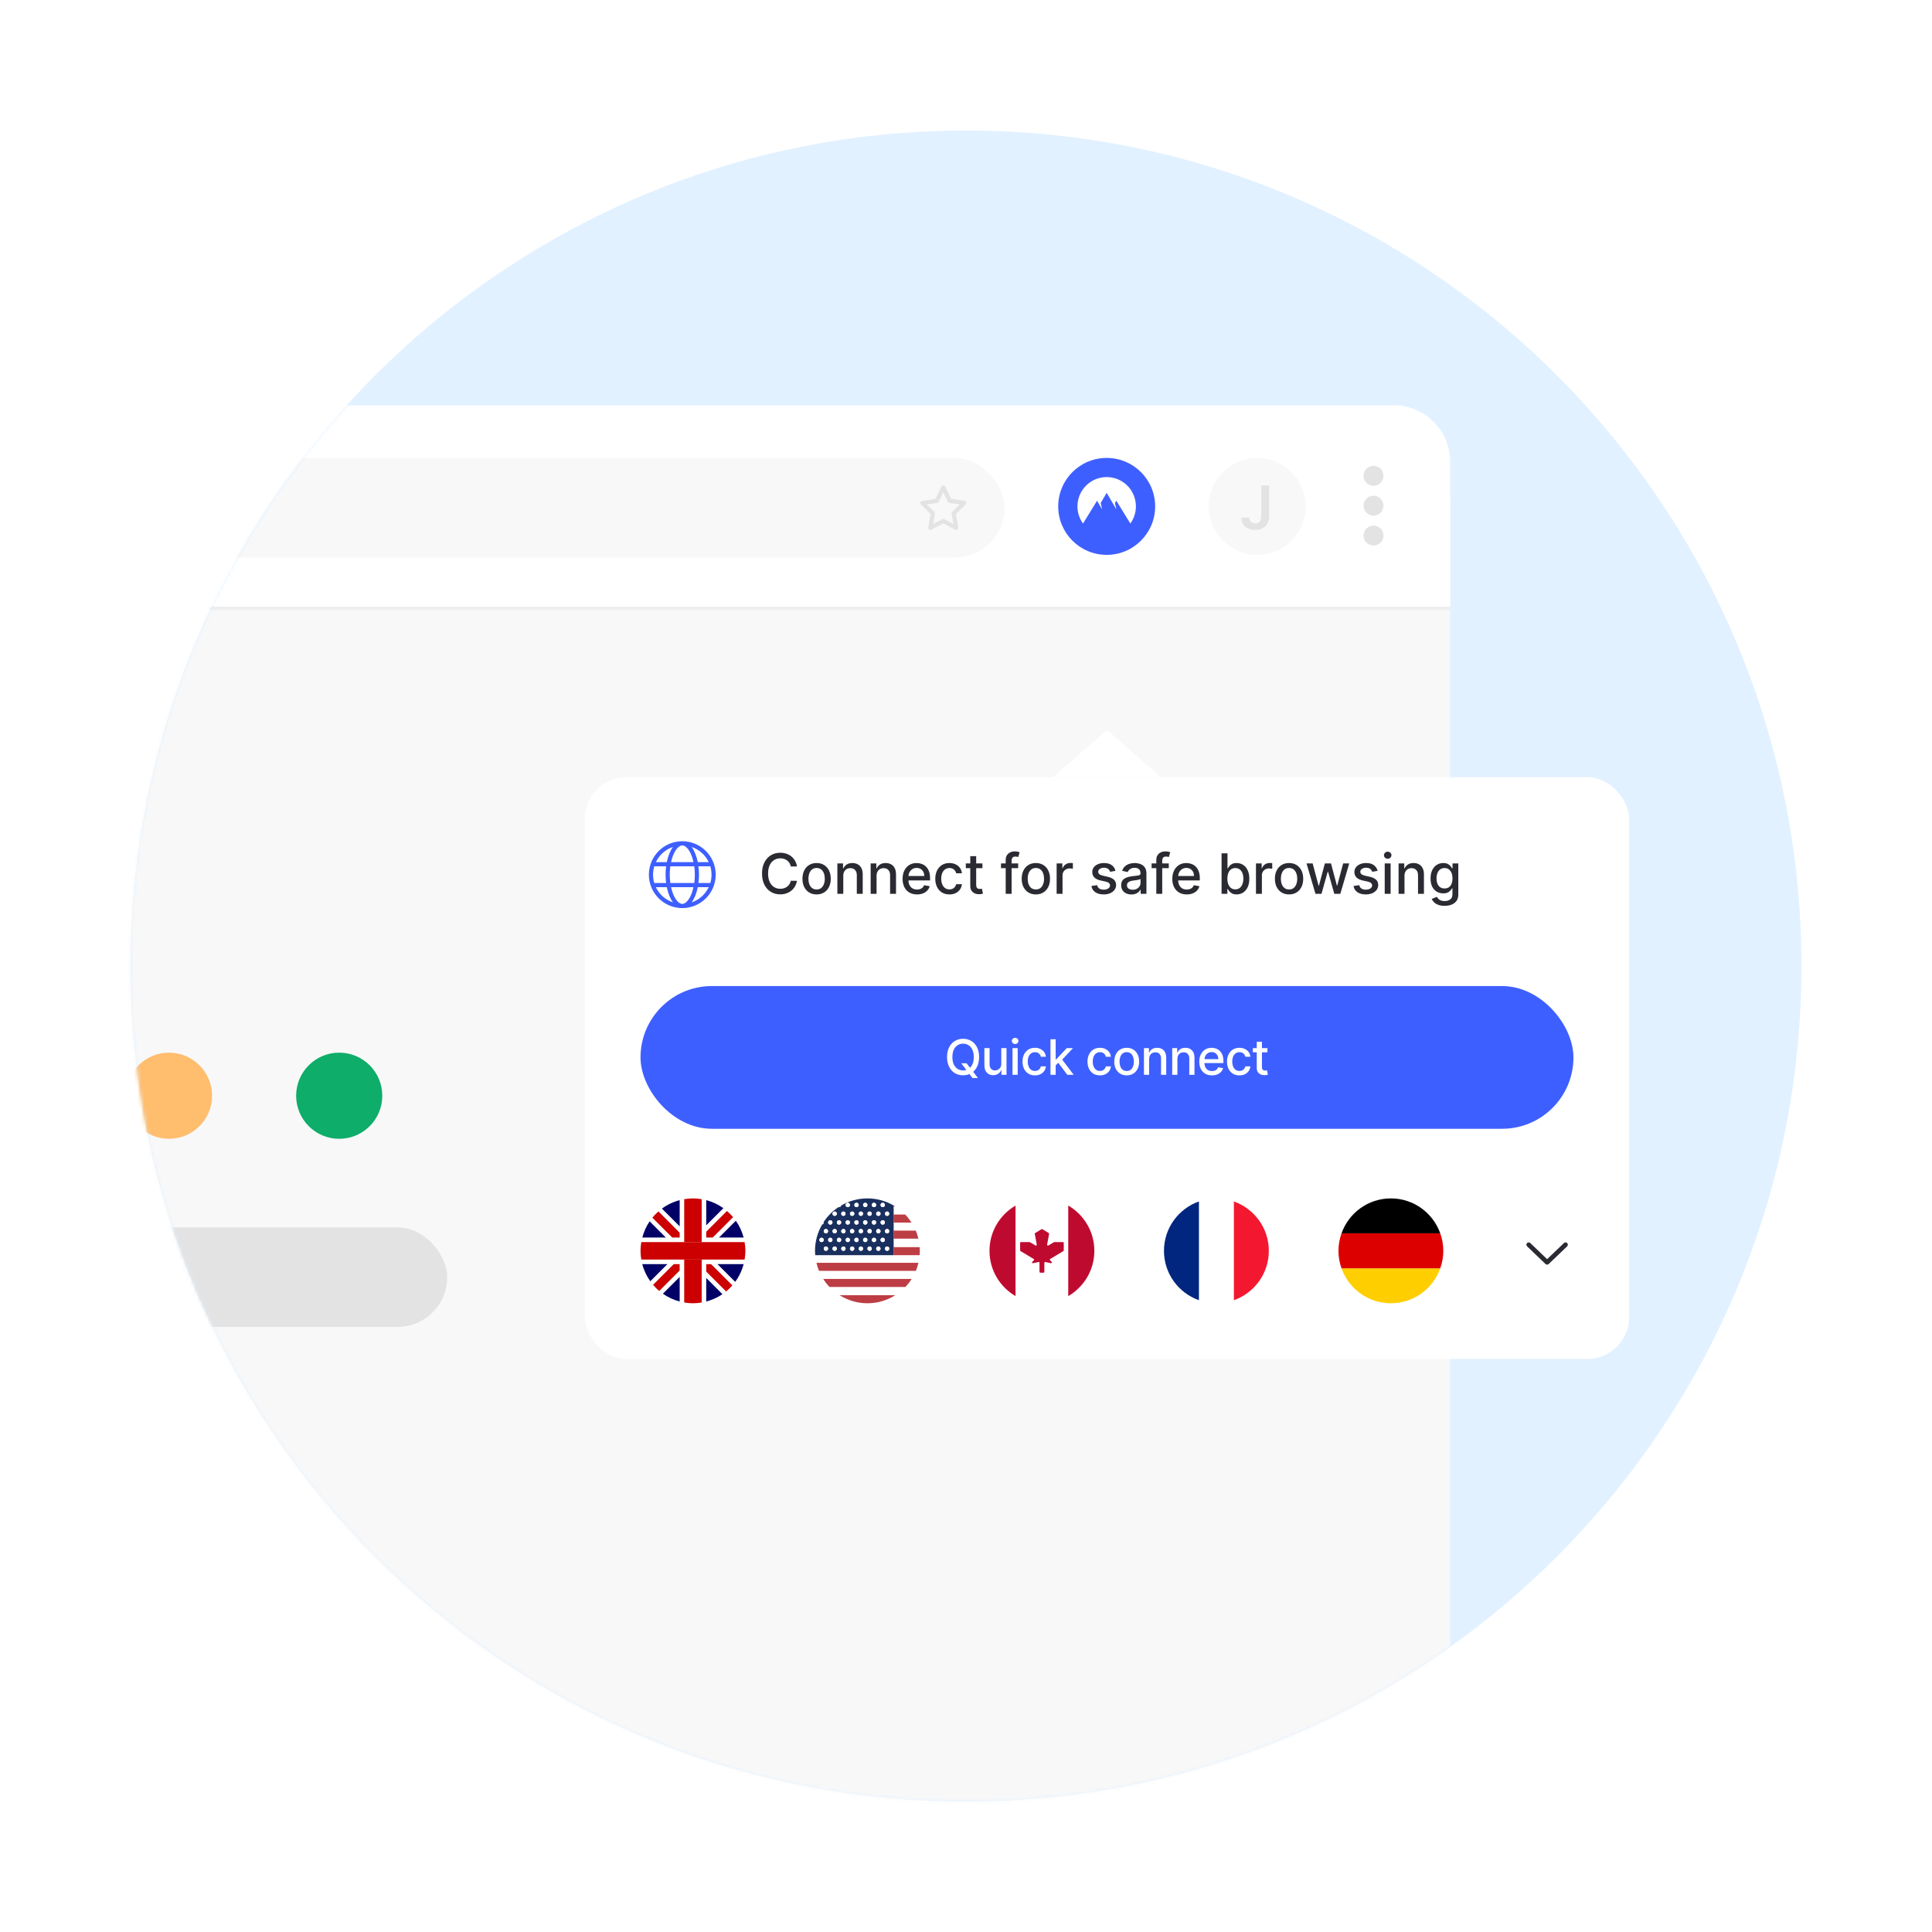 <svg width="555" height="555" viewBox="0 0 555 555" fill="none" xmlns="http://www.w3.org/2000/svg">
<path d="M517.5 277.5C517.5 410.048 410.048 517.5 277.5 517.5C144.952 517.5 37.5 410.048 37.5 277.5C37.5 144.952 144.952 37.5 277.5 37.5C410.048 37.5 517.5 144.952 517.5 277.5Z" fill="#E2F1FF"/>
<mask id="mask0_2088_32333" style="mask-type:alpha" maskUnits="userSpaceOnUse" x="37" y="37" width="481" height="481">
<path d="M517.5 277.5C517.5 410.048 410.048 517.5 277.5 517.5C144.952 517.5 37.5 410.048 37.5 277.5C37.5 144.952 144.952 37.5 277.5 37.5C410.048 37.5 517.5 144.952 517.5 277.5Z" fill="#E2F1FF"/>
</mask>
<g mask="url(#mask0_2088_32333)">
<g filter="url(#filter0_d_2088_32333)">
<path d="M416.574 132.633C416.574 123.683 409.319 116.428 400.369 116.428H-355.849C-364.798 116.428 -372.054 123.683 -372.054 132.633V578.261C-372.054 587.211 -364.798 594.466 -355.849 594.466H400.369C409.319 594.466 416.574 587.211 416.574 578.261V132.633Z" fill="#F8F8F8"/>
</g>
<path opacity="0.43" d="M32.27 174.25H416.574V175.25H32.27V174.25Z" fill="#E3E3E3"/>
<path d="M-355.849 116.428H400.369C409.319 116.428 416.574 123.683 416.574 132.633L416.574 174.25H-372.054L-372.053 132.633C-372.053 123.683 -364.798 116.428 -355.849 116.428Z" fill="white"/>
<rect x="35.102" y="131.546" width="253.499" height="28.602" rx="14.301" fill="#F8F8F8"/>
<path d="M48.545 327.141C55.379 327.141 60.919 321.601 60.919 314.767C60.919 307.933 55.379 302.393 48.545 302.393C41.711 302.393 36.171 307.933 36.171 314.767C36.171 321.601 41.711 327.141 48.545 327.141Z" fill="#FFBD6E"/>
<path d="M97.445 327.141C104.279 327.141 109.819 321.601 109.819 314.767C109.819 307.933 104.279 302.393 97.445 302.393C90.612 302.393 85.072 307.933 85.072 314.767C85.072 321.601 90.612 327.141 97.445 327.141Z" fill="#0EAD69"/>
<rect x="-125.026" y="352.585" width="253.499" height="28.602" rx="14.301" fill="#E3E3E3"/>
<circle cx="13.924" cy="13.924" r="13.924" transform="matrix(-1 0 0 1 331.837 131.546)" fill="#3E5FFF"/>
<path d="M311.117 150.394C310.075 148.959 309.516 147.231 309.519 145.457C309.519 140.813 313.277 137.048 317.914 137.048C322.551 137.048 326.309 140.813 326.309 145.457C326.312 147.231 325.753 148.959 324.711 150.394L320.679 143.835L320.29 144.494L320.685 146.325L317.914 141.576L316.2 144.475L316.599 146.325L315.147 143.839L311.117 150.394Z" fill="white"/>
<path d="M270.972 139.448C271.202 139.448 271.412 139.579 271.512 139.786L273.227 143.318L277.059 143.885C277.284 143.918 277.469 144.075 277.542 144.29C277.612 144.508 277.554 144.745 277.394 144.903L274.614 147.658L275.272 151.545C275.309 151.77 275.217 152 275.029 152.133C274.844 152.265 274.577 152.283 274.397 152.175L270.972 150.345L267.527 152.175C267.347 152.283 267.102 152.265 266.914 152.133C266.729 152 266.637 151.77 266.652 151.545L267.329 147.658L264.552 144.903C264.39 144.745 264.333 144.508 264.404 144.29C264.475 144.075 264.662 143.918 264.886 143.885L268.717 143.318L270.432 139.786C270.534 139.579 270.742 139.448 270.972 139.448ZM270.972 141.422L269.659 144.128C269.572 144.305 269.402 144.43 269.207 144.46L266.249 144.895L268.397 147.023C268.534 147.16 268.597 147.358 268.564 147.55L268.059 150.54L270.689 149.135C270.867 149.04 271.079 149.04 271.254 149.135L273.884 150.54L273.379 147.55C273.347 147.358 273.412 147.16 273.549 147.023L275.697 144.895L272.739 144.46C272.542 144.43 272.372 144.305 272.287 144.128L270.972 141.422Z" fill="#E3E3E3"/>
<circle cx="13.924" cy="13.924" r="13.924" transform="matrix(-1 0 0 1 375.073 131.546)" fill="#F8F8F8"/>
<path d="M362.329 139.457H364.594V148.321C364.59 149.134 364.418 149.833 364.077 150.42C363.736 151.003 363.26 151.452 362.649 151.768C362.042 152.08 361.334 152.236 360.525 152.236C359.786 152.236 359.122 152.105 358.531 151.842C357.944 151.575 357.478 151.181 357.133 150.66C356.789 150.139 356.616 149.491 356.616 148.715H358.888C358.892 149.056 358.966 149.349 359.109 149.595C359.257 149.841 359.46 150.03 359.719 150.162C359.977 150.293 360.275 150.359 360.611 150.359C360.977 150.359 361.286 150.283 361.541 150.131C361.795 149.975 361.988 149.745 362.12 149.441C362.255 149.138 362.325 148.764 362.329 148.321V139.457Z" fill="#E3E3E3"/>
<path fill-rule="evenodd" clip-rule="evenodd" d="M394.557 139.541C396.131 139.541 397.419 138.253 397.419 136.678C397.419 135.104 396.131 133.816 394.557 133.816C392.982 133.816 391.694 135.104 391.694 136.678C391.694 138.253 392.982 139.541 394.557 139.541ZM394.557 142.403C392.982 142.403 391.694 143.691 391.694 145.265C391.694 146.839 392.982 148.127 394.557 148.127C396.131 148.127 397.419 146.839 397.419 145.265C397.419 143.691 396.131 142.403 394.557 142.403ZM394.557 150.989C392.982 150.989 391.694 152.277 391.694 153.851C391.694 155.425 392.982 156.713 394.557 156.713C396.131 156.713 397.419 155.425 397.419 153.851C397.419 152.277 396.131 150.989 394.557 150.989Z" fill="#E3E3E3"/>
</g>
<g filter="url(#filter1_ddd_2088_32333)">
<path d="M317.34 187.263C317.717 186.931 318.283 186.931 318.66 187.263L333.437 200.262H302.563L317.34 187.263Z" fill="white"/>
<rect x="168" y="200.262" width="300" height="167.123" rx="12" fill="white"/>
<path d="M196 218.662C201.302 218.662 205.6 222.96 205.6 228.262C205.6 233.565 201.302 237.862 196 237.862C190.697 237.862 186.4 233.565 186.4 228.262C186.4 222.96 190.697 218.662 196 218.662ZM196 236.662C196.626 236.662 197.515 236.122 198.321 234.513C198.692 233.771 199.004 232.841 199.191 231.862H192.775C192.996 232.841 193.307 233.771 193.679 234.513C194.485 236.122 195.374 236.662 196 236.662ZM192.561 230.662H199.439C199.544 229.905 199.6 229.098 199.6 228.262C199.6 227.426 199.544 226.62 199.439 225.862H192.561C192.456 226.62 192.4 227.426 192.4 228.262C192.4 229.098 192.456 229.905 192.561 230.662ZM199.191 224.662C199.004 223.65 198.692 222.753 198.321 222.01C197.515 220.401 196.626 219.862 196 219.862C195.374 219.862 194.485 220.401 193.679 222.01C193.307 222.753 192.996 223.65 192.775 224.662H199.191ZM200.616 225.862C200.747 226.631 200.8 227.433 200.8 228.262C200.8 229.091 200.747 229.893 200.616 230.662H204.051C204.28 229.901 204.4 229.095 204.4 228.262C204.4 227.43 204.28 226.623 204.051 225.862H200.616ZM198.681 220.299C199.469 221.362 200.091 222.877 200.451 224.662H203.59C202.622 222.618 200.849 221.029 198.681 220.299ZM193.319 220.299C191.151 221.029 189.379 222.618 188.408 224.662H191.549C191.909 222.877 192.531 221.362 193.319 220.299ZM187.6 228.262C187.6 229.095 187.721 229.901 187.948 230.662H191.35C191.252 229.893 191.2 229.091 191.2 228.262C191.2 227.433 191.252 226.631 191.35 225.862H187.948C187.721 226.623 187.6 227.43 187.6 228.262ZM203.59 231.862H200.451C200.091 233.647 199.469 235.162 198.681 236.223C200.849 235.496 202.622 233.906 203.59 231.862ZM191.549 231.862H188.408C189.379 233.906 191.151 235.496 193.319 236.223C192.531 235.162 191.909 233.647 191.549 231.862Z" fill="#3E5FFF"/>
<path d="M228.943 225.91H227.17C227.102 225.531 226.975 225.198 226.79 224.91C226.604 224.622 226.377 224.378 226.108 224.177C225.839 223.976 225.538 223.825 225.205 223.722C224.875 223.62 224.525 223.569 224.153 223.569C223.483 223.569 222.883 223.738 222.352 224.075C221.826 224.412 221.409 224.906 221.102 225.558C220.799 226.209 220.648 227.005 220.648 227.944C220.648 228.891 220.799 229.69 221.102 230.342C221.409 230.993 221.828 231.486 222.358 231.819C222.888 232.152 223.485 232.319 224.148 232.319C224.515 232.319 224.864 232.27 225.193 232.171C225.527 232.069 225.828 231.919 226.097 231.722C226.366 231.525 226.593 231.285 226.778 231.001C226.968 230.713 227.098 230.383 227.17 230.012L228.943 230.018C228.848 230.59 228.665 231.116 228.392 231.597C228.123 232.075 227.777 232.488 227.352 232.836C226.932 233.181 226.451 233.448 225.909 233.637C225.367 233.827 224.777 233.921 224.136 233.921C223.129 233.921 222.231 233.683 221.443 233.205C220.655 232.724 220.034 232.037 219.58 231.143C219.129 230.249 218.903 229.183 218.903 227.944C218.903 226.702 219.131 225.635 219.585 224.745C220.04 223.851 220.661 223.166 221.449 222.688C222.237 222.207 223.133 221.967 224.136 221.967C224.754 221.967 225.33 222.056 225.864 222.234C226.402 222.408 226.884 222.666 227.312 223.007C227.741 223.344 228.095 223.757 228.375 224.245C228.655 224.73 228.845 225.285 228.943 225.91ZM234.584 233.938C233.766 233.938 233.052 233.751 232.442 233.376C231.832 233.001 231.358 232.476 231.021 231.802C230.684 231.128 230.516 230.34 230.516 229.438C230.516 228.533 230.684 227.741 231.021 227.063C231.358 226.385 231.832 225.859 232.442 225.484C233.052 225.109 233.766 224.921 234.584 224.921C235.402 224.921 236.116 225.109 236.726 225.484C237.336 225.859 237.809 226.385 238.146 227.063C238.483 227.741 238.652 228.533 238.652 229.438C238.652 230.34 238.483 231.128 238.146 231.802C237.809 232.476 237.336 233.001 236.726 233.376C236.116 233.751 235.402 233.938 234.584 233.938ZM234.589 232.512C235.12 232.512 235.559 232.372 235.908 232.092C236.256 231.811 236.514 231.438 236.68 230.972C236.851 230.507 236.936 229.993 236.936 229.433C236.936 228.876 236.851 228.364 236.68 227.899C236.514 227.429 236.256 227.052 235.908 226.768C235.559 226.484 235.12 226.342 234.589 226.342C234.055 226.342 233.612 226.484 233.26 226.768C232.911 227.052 232.652 227.429 232.482 227.899C232.315 228.364 232.232 228.876 232.232 229.433C232.232 229.993 232.315 230.507 232.482 230.972C232.652 231.438 232.911 231.811 233.26 232.092C233.612 232.372 234.055 232.512 234.589 232.512ZM242.247 228.58V233.762H240.548V225.035H242.179V226.455H242.287C242.488 225.993 242.802 225.622 243.23 225.342C243.662 225.061 244.205 224.921 244.861 224.921C245.455 224.921 245.976 225.046 246.423 225.296C246.87 225.543 247.217 225.91 247.463 226.399C247.709 226.887 247.832 227.491 247.832 228.211V233.762H246.134V228.416C246.134 227.783 245.969 227.289 245.639 226.933C245.31 226.573 244.857 226.393 244.281 226.393C243.887 226.393 243.537 226.478 243.23 226.649C242.927 226.819 242.687 227.069 242.509 227.399C242.334 227.724 242.247 228.118 242.247 228.58ZM251.81 228.58V233.762H250.111V225.035H251.741V226.455H251.849C252.05 225.993 252.365 225.622 252.793 225.342C253.224 225.061 253.768 224.921 254.423 224.921C255.018 224.921 255.539 225.046 255.986 225.296C256.433 225.543 256.779 225.91 257.026 226.399C257.272 226.887 257.395 227.491 257.395 228.211V233.762H255.696V228.416C255.696 227.783 255.531 227.289 255.202 226.933C254.872 226.573 254.42 226.393 253.844 226.393C253.45 226.393 253.099 226.478 252.793 226.649C252.49 226.819 252.249 227.069 252.071 227.399C251.897 227.724 251.81 228.118 251.81 228.58ZM263.435 233.938C262.575 233.938 261.834 233.755 261.213 233.387C260.596 233.016 260.118 232.495 259.781 231.825C259.448 231.15 259.281 230.361 259.281 229.455C259.281 228.561 259.448 227.774 259.781 227.092C260.118 226.41 260.588 225.878 261.19 225.495C261.796 225.113 262.505 224.921 263.315 224.921C263.808 224.921 264.285 225.003 264.747 225.166C265.209 225.328 265.624 225.584 265.991 225.933C266.359 226.281 266.649 226.734 266.861 227.291C267.073 227.844 267.179 228.516 267.179 229.308V229.91H260.241V228.637H265.514C265.514 228.19 265.423 227.794 265.241 227.45C265.06 227.101 264.804 226.827 264.474 226.626C264.149 226.425 263.766 226.325 263.327 226.325C262.849 226.325 262.433 226.442 262.077 226.677C261.724 226.908 261.452 227.211 261.259 227.586C261.069 227.957 260.974 228.361 260.974 228.796V229.791C260.974 230.374 261.077 230.87 261.281 231.279C261.49 231.688 261.779 232.001 262.151 232.217C262.522 232.429 262.955 232.535 263.452 232.535C263.774 232.535 264.067 232.489 264.332 232.399C264.598 232.304 264.827 232.164 265.02 231.978C265.213 231.793 265.361 231.563 265.463 231.291L267.071 231.58C266.942 232.054 266.711 232.469 266.378 232.825C266.048 233.177 265.634 233.452 265.134 233.649C264.637 233.842 264.071 233.938 263.435 233.938ZM272.74 233.938C271.895 233.938 271.168 233.747 270.558 233.364C269.952 232.978 269.486 232.446 269.161 231.768C268.835 231.09 268.672 230.313 268.672 229.438C268.672 228.552 268.839 227.77 269.172 227.092C269.505 226.41 269.975 225.878 270.581 225.495C271.187 225.113 271.901 224.921 272.723 224.921C273.386 224.921 273.977 225.044 274.496 225.291C275.015 225.533 275.433 225.874 275.751 226.313C276.073 226.753 276.265 227.266 276.325 227.853H274.672C274.581 227.444 274.373 227.092 274.047 226.796C273.725 226.501 273.293 226.353 272.751 226.353C272.278 226.353 271.863 226.478 271.507 226.728C271.155 226.974 270.88 227.327 270.683 227.785C270.486 228.239 270.388 228.777 270.388 229.399C270.388 230.035 270.484 230.584 270.678 231.046C270.871 231.508 271.143 231.866 271.496 232.12C271.852 232.374 272.27 232.501 272.751 232.501C273.073 232.501 273.365 232.442 273.626 232.325C273.892 232.203 274.113 232.031 274.291 231.808C274.473 231.584 274.6 231.315 274.672 231.001H276.325C276.265 231.565 276.081 232.069 275.774 232.512C275.467 232.955 275.056 233.304 274.541 233.558C274.03 233.811 273.429 233.938 272.74 233.938ZM282.216 225.035V226.399H277.449V225.035H282.216ZM278.727 222.944H280.426V231.2C280.426 231.529 280.475 231.777 280.574 231.944C280.672 232.107 280.799 232.219 280.955 232.279C281.114 232.336 281.286 232.364 281.472 232.364C281.608 232.364 281.727 232.355 281.83 232.336C281.932 232.317 282.011 232.302 282.068 232.291L282.375 233.694C282.277 233.732 282.136 233.77 281.955 233.808C281.773 233.849 281.545 233.872 281.273 233.876C280.826 233.883 280.409 233.804 280.023 233.637C279.636 233.471 279.324 233.213 279.085 232.864C278.847 232.516 278.727 232.078 278.727 231.552V222.944ZM292.483 225.035V226.399H287.551V225.035H292.483ZM288.903 233.762V224.024C288.903 223.478 289.023 223.025 289.261 222.666C289.5 222.302 289.816 222.031 290.21 221.853C290.604 221.671 291.032 221.58 291.494 221.58C291.835 221.58 292.127 221.609 292.369 221.666C292.612 221.719 292.792 221.768 292.909 221.813L292.511 223.188C292.432 223.166 292.33 223.139 292.205 223.109C292.08 223.075 291.928 223.058 291.75 223.058C291.337 223.058 291.042 223.16 290.864 223.364C290.689 223.569 290.602 223.864 290.602 224.251V233.762H288.903ZM297.568 233.938C296.75 233.938 296.036 233.751 295.426 233.376C294.816 233.001 294.343 232.476 294.006 231.802C293.669 231.128 293.5 230.34 293.5 229.438C293.5 228.533 293.669 227.741 294.006 227.063C294.343 226.385 294.816 225.859 295.426 225.484C296.036 225.109 296.75 224.921 297.568 224.921C298.386 224.921 299.1 225.109 299.71 225.484C300.32 225.859 300.794 226.385 301.131 227.063C301.468 227.741 301.636 228.533 301.636 229.438C301.636 230.34 301.468 231.128 301.131 231.802C300.794 232.476 300.32 233.001 299.71 233.376C299.1 233.751 298.386 233.938 297.568 233.938ZM297.574 232.512C298.104 232.512 298.544 232.372 298.892 232.092C299.241 231.811 299.498 231.438 299.665 230.972C299.835 230.507 299.92 229.993 299.92 229.433C299.92 228.876 299.835 228.364 299.665 227.899C299.498 227.429 299.241 227.052 298.892 226.768C298.544 226.484 298.104 226.342 297.574 226.342C297.04 226.342 296.597 226.484 296.244 226.768C295.896 227.052 295.636 227.429 295.466 227.899C295.299 228.364 295.216 228.876 295.216 229.433C295.216 229.993 295.299 230.507 295.466 230.972C295.636 231.438 295.896 231.811 296.244 232.092C296.597 232.372 297.04 232.512 297.574 232.512ZM303.533 233.762V225.035H305.175V226.421H305.266C305.425 225.952 305.705 225.582 306.107 225.313C306.512 225.041 306.97 224.904 307.482 224.904C307.588 224.904 307.713 224.908 307.857 224.916C308.004 224.923 308.12 224.933 308.203 224.944V226.569C308.135 226.55 308.014 226.529 307.839 226.507C307.665 226.48 307.491 226.467 307.317 226.467C306.915 226.467 306.557 226.552 306.243 226.722C305.932 226.889 305.686 227.122 305.504 227.421C305.322 227.717 305.232 228.054 305.232 228.433V233.762H303.533ZM320.447 227.166L318.908 227.438C318.843 227.241 318.741 227.054 318.601 226.876C318.464 226.698 318.279 226.552 318.044 226.438C317.809 226.325 317.516 226.268 317.163 226.268C316.682 226.268 316.281 226.376 315.959 226.592C315.637 226.804 315.476 227.078 315.476 227.416C315.476 227.707 315.584 227.942 315.8 228.12C316.016 228.298 316.364 228.444 316.845 228.558L318.232 228.876C319.035 229.061 319.633 229.347 320.027 229.734C320.421 230.12 320.618 230.622 320.618 231.239C320.618 231.762 320.466 232.228 320.163 232.637C319.864 233.043 319.446 233.361 318.908 233.592C318.374 233.823 317.754 233.938 317.05 233.938C316.072 233.938 315.275 233.73 314.658 233.313C314.04 232.893 313.661 232.296 313.521 231.524L315.163 231.274C315.266 231.702 315.476 232.025 315.794 232.245C316.112 232.461 316.527 232.569 317.038 232.569C317.595 232.569 318.04 232.453 318.374 232.222C318.707 231.988 318.874 231.702 318.874 231.364C318.874 231.092 318.771 230.863 318.567 230.677C318.366 230.491 318.057 230.351 317.641 230.257L316.163 229.933C315.349 229.747 314.747 229.452 314.357 229.046C313.97 228.641 313.777 228.128 313.777 227.507C313.777 226.991 313.921 226.541 314.209 226.154C314.497 225.768 314.894 225.467 315.402 225.251C315.91 225.031 316.491 224.921 317.146 224.921C318.089 224.921 318.832 225.126 319.374 225.535C319.915 225.94 320.273 226.484 320.447 227.166ZM325.026 233.955C324.473 233.955 323.973 233.853 323.526 233.649C323.079 233.44 322.724 233.139 322.463 232.745C322.205 232.351 322.077 231.868 322.077 231.296C322.077 230.804 322.171 230.399 322.361 230.08C322.55 229.762 322.806 229.51 323.128 229.325C323.45 229.139 323.81 228.999 324.207 228.904C324.605 228.81 325.01 228.738 325.423 228.688C325.946 228.628 326.37 228.578 326.696 228.541C327.022 228.499 327.259 228.433 327.406 228.342C327.554 228.251 327.628 228.103 327.628 227.899V227.859C327.628 227.363 327.488 226.978 327.207 226.705C326.931 226.433 326.518 226.296 325.969 226.296C325.397 226.296 324.946 226.423 324.616 226.677C324.291 226.927 324.065 227.205 323.94 227.512L322.344 227.149C322.533 226.618 322.81 226.19 323.173 225.864C323.541 225.535 323.963 225.296 324.44 225.149C324.918 224.997 325.42 224.921 325.946 224.921C326.295 224.921 326.664 224.963 327.054 225.046C327.448 225.126 327.815 225.274 328.156 225.489C328.501 225.705 328.783 226.014 329.003 226.416C329.223 226.813 329.332 227.33 329.332 227.967V233.762H327.673V232.569H327.605C327.495 232.789 327.33 233.005 327.111 233.217C326.891 233.429 326.609 233.605 326.264 233.745C325.92 233.885 325.507 233.955 325.026 233.955ZM325.395 232.592C325.865 232.592 326.266 232.499 326.599 232.313C326.937 232.128 327.192 231.885 327.366 231.586C327.545 231.283 327.634 230.959 327.634 230.614V229.489C327.573 229.55 327.455 229.607 327.281 229.66C327.111 229.709 326.916 229.753 326.696 229.791C326.476 229.825 326.262 229.857 326.054 229.887C325.846 229.914 325.671 229.936 325.531 229.955C325.202 229.997 324.901 230.067 324.628 230.166C324.359 230.264 324.143 230.406 323.98 230.592C323.821 230.774 323.741 231.016 323.741 231.319C323.741 231.739 323.897 232.058 324.207 232.274C324.518 232.486 324.914 232.592 325.395 232.592ZM335.749 225.035V226.399H330.817V225.035H335.749ZM332.169 233.762V224.024C332.169 223.478 332.288 223.025 332.527 222.666C332.766 222.302 333.082 222.031 333.476 221.853C333.87 221.671 334.298 221.58 334.76 221.58C335.101 221.58 335.393 221.609 335.635 221.666C335.877 221.719 336.057 221.768 336.175 221.813L335.777 223.188C335.697 223.166 335.595 223.139 335.47 223.109C335.345 223.075 335.194 223.058 335.016 223.058C334.603 223.058 334.307 223.16 334.129 223.364C333.955 223.569 333.868 223.864 333.868 224.251V233.762H332.169ZM340.919 233.938C340.059 233.938 339.319 233.755 338.697 233.387C338.08 233.016 337.603 232.495 337.266 231.825C336.932 231.15 336.766 230.361 336.766 229.455C336.766 228.561 336.932 227.774 337.266 227.092C337.603 226.41 338.072 225.878 338.675 225.495C339.281 225.113 339.989 224.921 340.8 224.921C341.292 224.921 341.769 225.003 342.232 225.166C342.694 225.328 343.108 225.584 343.476 225.933C343.843 226.281 344.133 226.734 344.345 227.291C344.557 227.844 344.663 228.516 344.663 229.308V229.91H337.726V228.637H342.999C342.999 228.19 342.908 227.794 342.726 227.45C342.544 227.101 342.288 226.827 341.959 226.626C341.633 226.425 341.25 226.325 340.811 226.325C340.334 226.325 339.917 226.442 339.561 226.677C339.209 226.908 338.936 227.211 338.743 227.586C338.554 227.957 338.459 228.361 338.459 228.796V229.791C338.459 230.374 338.561 230.87 338.766 231.279C338.974 231.688 339.264 232.001 339.635 232.217C340.006 232.429 340.44 232.535 340.936 232.535C341.258 232.535 341.552 232.489 341.817 232.399C342.082 232.304 342.311 232.164 342.504 231.978C342.697 231.793 342.845 231.563 342.947 231.291L344.555 231.58C344.427 232.054 344.196 232.469 343.862 232.825C343.533 233.177 343.118 233.452 342.618 233.649C342.122 233.842 341.555 233.938 340.919 233.938ZM350.919 233.762V222.126H352.618V226.45H352.72C352.819 226.268 352.961 226.058 353.146 225.819C353.332 225.58 353.589 225.372 353.919 225.194C354.249 225.012 354.684 224.921 355.226 224.921C355.93 224.921 356.559 225.099 357.112 225.455C357.665 225.811 358.099 226.325 358.413 226.995C358.732 227.666 358.891 228.472 358.891 229.416C358.891 230.359 358.733 231.168 358.419 231.842C358.105 232.512 357.673 233.029 357.124 233.393C356.574 233.753 355.947 233.933 355.243 233.933C354.713 233.933 354.279 233.844 353.942 233.666C353.608 233.488 353.347 233.279 353.158 233.041C352.968 232.802 352.822 232.59 352.72 232.404H352.578V233.762H350.919ZM352.584 229.399C352.584 230.012 352.673 230.55 352.851 231.012C353.029 231.474 353.286 231.836 353.624 232.097C353.961 232.355 354.374 232.484 354.862 232.484C355.37 232.484 355.794 232.349 356.135 232.08C356.476 231.808 356.733 231.438 356.908 230.972C357.086 230.507 357.175 229.982 357.175 229.399C357.175 228.823 357.088 228.306 356.913 227.847C356.743 227.389 356.485 227.027 356.141 226.762C355.8 226.497 355.374 226.364 354.862 226.364C354.37 226.364 353.953 226.491 353.612 226.745C353.275 226.999 353.019 227.353 352.845 227.808C352.671 228.262 352.584 228.793 352.584 229.399ZM360.798 233.762V225.035H362.44V226.421H362.531C362.69 225.952 362.971 225.582 363.372 225.313C363.777 225.041 364.236 224.904 364.747 224.904C364.853 224.904 364.978 224.908 365.122 224.916C365.27 224.923 365.385 224.933 365.469 224.944V226.569C365.401 226.55 365.279 226.529 365.105 226.507C364.931 226.48 364.757 226.467 364.582 226.467C364.181 226.467 363.823 226.552 363.509 226.722C363.198 226.889 362.952 227.122 362.77 227.421C362.588 227.717 362.497 228.054 362.497 228.433V233.762H360.798ZM370.303 233.938C369.484 233.938 368.77 233.751 368.161 233.376C367.551 233.001 367.077 232.476 366.74 231.802C366.403 231.128 366.234 230.34 366.234 229.438C366.234 228.533 366.403 227.741 366.74 227.063C367.077 226.385 367.551 225.859 368.161 225.484C368.77 225.109 369.484 224.921 370.303 224.921C371.121 224.921 371.835 225.109 372.445 225.484C373.054 225.859 373.528 226.385 373.865 227.063C374.202 227.741 374.371 228.533 374.371 229.438C374.371 230.34 374.202 231.128 373.865 231.802C373.528 232.476 373.054 233.001 372.445 233.376C371.835 233.751 371.121 233.938 370.303 233.938ZM370.308 232.512C370.839 232.512 371.278 232.372 371.626 232.092C371.975 231.811 372.232 231.438 372.399 230.972C372.57 230.507 372.655 229.993 372.655 229.433C372.655 228.876 372.57 228.364 372.399 227.899C372.232 227.429 371.975 227.052 371.626 226.768C371.278 226.484 370.839 226.342 370.308 226.342C369.774 226.342 369.331 226.484 368.979 226.768C368.63 227.052 368.371 227.429 368.2 227.899C368.034 228.364 367.95 228.876 367.95 229.433C367.95 229.993 368.034 230.507 368.2 230.972C368.371 231.438 368.63 231.811 368.979 232.092C369.331 232.372 369.774 232.512 370.308 232.512ZM377.893 233.762L375.325 225.035H377.081L378.791 231.444H378.876L380.592 225.035H382.348L384.053 231.416H384.138L385.837 225.035H387.592L385.03 233.762H383.297L381.524 227.461H381.393L379.621 233.762H377.893ZM395.744 227.166L394.205 227.438C394.14 227.241 394.038 227.054 393.898 226.876C393.761 226.698 393.576 226.552 393.341 226.438C393.106 226.325 392.813 226.268 392.46 226.268C391.979 226.268 391.578 226.376 391.256 226.592C390.934 226.804 390.773 227.078 390.773 227.416C390.773 227.707 390.881 227.942 391.097 228.12C391.313 228.298 391.661 228.444 392.142 228.558L393.528 228.876C394.331 229.061 394.93 229.347 395.324 229.734C395.718 230.12 395.915 230.622 395.915 231.239C395.915 231.762 395.763 232.228 395.46 232.637C395.161 233.043 394.742 233.361 394.205 233.592C393.67 233.823 393.051 233.938 392.347 233.938C391.369 233.938 390.572 233.73 389.955 233.313C389.337 232.893 388.958 232.296 388.818 231.524L390.46 231.274C390.563 231.702 390.773 232.025 391.091 232.245C391.409 232.461 391.824 232.569 392.335 232.569C392.892 232.569 393.337 232.453 393.67 232.222C394.004 231.988 394.17 231.702 394.17 231.364C394.17 231.092 394.068 230.863 393.864 230.677C393.663 230.491 393.354 230.351 392.938 230.257L391.46 229.933C390.646 229.747 390.044 229.452 389.653 229.046C389.267 228.641 389.074 228.128 389.074 227.507C389.074 226.991 389.218 226.541 389.506 226.154C389.794 225.768 390.191 225.467 390.699 225.251C391.206 225.031 391.788 224.921 392.443 224.921C393.386 224.921 394.129 225.126 394.67 225.535C395.212 225.94 395.57 226.484 395.744 227.166ZM397.783 233.762V225.035H399.482V233.762H397.783ZM398.641 223.688C398.345 223.688 398.091 223.59 397.879 223.393C397.671 223.192 397.567 222.953 397.567 222.677C397.567 222.397 397.671 222.158 397.879 221.961C398.091 221.76 398.345 221.66 398.641 221.66C398.936 221.66 399.188 221.76 399.396 221.961C399.608 222.158 399.714 222.397 399.714 222.677C399.714 222.953 399.608 223.192 399.396 223.393C399.188 223.59 398.936 223.688 398.641 223.688ZM403.466 228.58V233.762H401.767V225.035H403.398V226.455H403.506C403.706 225.993 404.021 225.622 404.449 225.342C404.881 225.061 405.424 224.921 406.08 224.921C406.674 224.921 407.195 225.046 407.642 225.296C408.089 225.543 408.436 225.91 408.682 226.399C408.928 226.887 409.051 227.491 409.051 228.211V233.762H407.352V228.416C407.352 227.783 407.188 227.289 406.858 226.933C406.528 226.573 406.076 226.393 405.5 226.393C405.106 226.393 404.756 226.478 404.449 226.649C404.146 226.819 403.905 227.069 403.727 227.399C403.553 227.724 403.466 228.118 403.466 228.58ZM414.989 237.217C414.295 237.217 413.699 237.126 413.199 236.944C412.703 236.762 412.297 236.522 411.983 236.222C411.669 235.923 411.434 235.596 411.278 235.239L412.739 234.637C412.841 234.804 412.977 234.98 413.148 235.166C413.322 235.355 413.557 235.516 413.852 235.649C414.152 235.781 414.536 235.847 415.006 235.847C415.65 235.847 416.182 235.69 416.602 235.376C417.023 235.065 417.233 234.569 417.233 233.887V232.171H417.125C417.023 232.357 416.875 232.563 416.682 232.791C416.492 233.018 416.231 233.215 415.898 233.382C415.564 233.548 415.131 233.632 414.597 233.632C413.907 233.632 413.286 233.471 412.733 233.149C412.184 232.823 411.748 232.344 411.426 231.711C411.108 231.075 410.949 230.293 410.949 229.364C410.949 228.436 411.106 227.641 411.42 226.978C411.739 226.315 412.174 225.808 412.727 225.455C413.28 225.099 413.907 224.921 414.608 224.921C415.15 224.921 415.587 225.012 415.92 225.194C416.254 225.372 416.513 225.58 416.699 225.819C416.888 226.058 417.034 226.268 417.136 226.45H417.261V225.035H418.926V233.955C418.926 234.705 418.752 235.321 418.403 235.802C418.055 236.283 417.583 236.639 416.989 236.87C416.398 237.101 415.731 237.217 414.989 237.217ZM414.972 232.222C415.46 232.222 415.873 232.109 416.21 231.882C416.551 231.65 416.809 231.321 416.983 230.893C417.161 230.461 417.25 229.944 417.25 229.342C417.25 228.755 417.163 228.238 416.989 227.791C416.814 227.344 416.559 226.995 416.222 226.745C415.884 226.491 415.468 226.364 414.972 226.364C414.46 226.364 414.034 226.497 413.693 226.762C413.352 227.024 413.095 227.38 412.92 227.83C412.75 228.281 412.665 228.785 412.665 229.342C412.665 229.914 412.752 230.416 412.926 230.847C413.1 231.279 413.358 231.616 413.699 231.859C414.044 232.101 414.468 232.222 414.972 232.222Z" fill="#2A2B32"/>
<rect x="184" y="260.262" width="268" height="41" rx="20.5" fill="#3E5FFF"/>
<path d="M276.144 282.449H277.66L278.728 283.841L279.232 284.46L280.934 286.68H279.357L278.219 285.198L277.83 284.66L276.144 282.449ZM281.263 280.653C281.263 281.744 281.063 282.682 280.664 283.467C280.265 284.249 279.718 284.851 279.023 285.273C278.331 285.692 277.544 285.902 276.663 285.902C275.778 285.902 274.988 285.692 274.293 285.273C273.601 284.851 273.055 284.247 272.656 283.462C272.257 282.677 272.057 281.741 272.057 280.653C272.057 279.562 272.257 278.626 272.656 277.844C273.055 277.059 273.601 276.457 274.293 276.038C274.988 275.615 275.778 275.404 276.663 275.404C277.544 275.404 278.331 275.615 279.023 276.038C279.718 276.457 280.265 277.059 280.664 277.844C281.063 278.626 281.263 279.562 281.263 280.653ZM279.736 280.653C279.736 279.821 279.601 279.121 279.332 278.552C279.066 277.98 278.7 277.548 278.234 277.255C277.772 276.959 277.248 276.811 276.663 276.811C276.074 276.811 275.548 276.959 275.086 277.255C274.624 277.548 274.258 277.98 273.988 278.552C273.722 279.121 273.589 279.821 273.589 280.653C273.589 281.485 273.722 282.186 273.988 282.759C274.258 283.327 274.624 283.76 275.086 284.056C275.548 284.349 276.074 284.495 276.663 284.495C277.248 284.495 277.772 284.349 278.234 284.056C278.7 283.76 279.066 283.327 279.332 282.759C279.601 282.186 279.736 281.485 279.736 280.653ZM287.639 282.584V278.098H289.136V285.762H287.669V284.435H287.589C287.413 284.844 287.13 285.185 286.741 285.458C286.355 285.727 285.875 285.862 285.299 285.862C284.807 285.862 284.371 285.754 283.992 285.538C283.616 285.318 283.32 284.994 283.104 284.565C282.891 284.136 282.784 283.605 282.784 282.973V278.098H284.276V282.793C284.276 283.316 284.421 283.731 284.71 284.041C285 284.35 285.376 284.505 285.838 284.505C286.117 284.505 286.395 284.435 286.671 284.295C286.951 284.156 287.182 283.944 287.365 283.662C287.551 283.379 287.643 283.02 287.639 282.584ZM290.86 285.762V278.098H292.351V285.762H290.86ZM291.613 276.916C291.354 276.916 291.131 276.829 290.944 276.656C290.761 276.48 290.67 276.27 290.67 276.028C290.67 275.781 290.761 275.572 290.944 275.399C291.131 275.223 291.354 275.135 291.613 275.135C291.872 275.135 292.094 275.223 292.277 275.399C292.463 275.572 292.556 275.781 292.556 276.028C292.556 276.27 292.463 276.48 292.277 276.656C292.094 276.829 291.872 276.916 291.613 276.916ZM297.306 285.917C296.564 285.917 295.925 285.749 295.39 285.413C294.858 285.074 294.448 284.606 294.162 284.011C293.876 283.415 293.733 282.734 293.733 281.965C293.733 281.187 293.88 280.5 294.172 279.904C294.465 279.306 294.877 278.838 295.41 278.502C295.942 278.166 296.569 277.998 297.291 277.998C297.873 277.998 298.392 278.107 298.847 278.323C299.303 278.536 299.671 278.835 299.95 279.221C300.233 279.607 300.401 280.058 300.454 280.573H299.002C298.922 280.214 298.739 279.904 298.453 279.645C298.171 279.386 297.791 279.256 297.316 279.256C296.9 279.256 296.536 279.366 296.223 279.585C295.914 279.801 295.672 280.111 295.5 280.513C295.327 280.912 295.24 281.385 295.24 281.93C295.24 282.489 295.325 282.971 295.495 283.377C295.664 283.783 295.904 284.097 296.213 284.32C296.526 284.543 296.893 284.655 297.316 284.655C297.598 284.655 297.855 284.603 298.084 284.5C298.317 284.393 298.512 284.242 298.668 284.046C298.828 283.85 298.939 283.613 299.002 283.337H300.454C300.401 283.833 300.24 284.275 299.97 284.665C299.701 285.054 299.34 285.36 298.887 285.583C298.438 285.805 297.911 285.917 297.306 285.917ZM303.141 283.163L303.131 281.341H303.39L306.444 278.098H308.23L304.747 281.791H304.513L303.141 283.163ZM301.769 285.762V275.544H303.26V285.762H301.769ZM306.608 285.762L303.864 282.12L304.892 281.077L308.44 285.762H306.608ZM315.974 285.917C315.232 285.917 314.594 285.749 314.058 285.413C313.526 285.074 313.117 284.606 312.831 284.011C312.545 283.415 312.402 282.734 312.402 281.965C312.402 281.187 312.548 280.5 312.841 279.904C313.134 279.306 313.546 278.838 314.078 278.502C314.61 278.166 315.237 277.998 315.959 277.998C316.541 277.998 317.06 278.107 317.516 278.323C317.972 278.536 318.339 278.835 318.619 279.221C318.901 279.607 319.069 280.058 319.123 280.573H317.671C317.591 280.214 317.408 279.904 317.122 279.645C316.839 279.386 316.46 279.256 315.984 279.256C315.568 279.256 315.204 279.366 314.892 279.585C314.582 279.801 314.341 280.111 314.168 280.513C313.995 280.912 313.909 281.385 313.909 281.93C313.909 282.489 313.993 282.971 314.163 283.377C314.333 283.783 314.572 284.097 314.882 284.32C315.194 284.543 315.562 284.655 315.984 284.655C316.267 284.655 316.523 284.603 316.753 284.5C316.985 284.393 317.18 284.242 317.336 284.046C317.496 283.85 317.607 283.613 317.671 283.337H319.123C319.069 283.833 318.908 284.275 318.639 284.665C318.369 285.054 318.008 285.36 317.556 285.583C317.107 285.805 316.58 285.917 315.974 285.917ZM323.665 285.917C322.947 285.917 322.32 285.752 321.784 285.423C321.249 285.094 320.833 284.633 320.537 284.041C320.241 283.449 320.093 282.757 320.093 281.965C320.093 281.17 320.241 280.475 320.537 279.88C320.833 279.284 321.249 278.822 321.784 278.492C322.32 278.163 322.947 277.998 323.665 277.998C324.384 277.998 325.011 278.163 325.546 278.492C326.082 278.822 326.498 279.284 326.794 279.88C327.09 280.475 327.238 281.17 327.238 281.965C327.238 282.757 327.09 283.449 326.794 284.041C326.498 284.633 326.082 285.094 325.546 285.423C325.011 285.752 324.384 285.917 323.665 285.917ZM323.67 284.665C324.136 284.665 324.522 284.541 324.828 284.295C325.134 284.049 325.36 283.721 325.506 283.312C325.656 282.903 325.731 282.452 325.731 281.96C325.731 281.471 325.656 281.022 325.506 280.613C325.36 280.201 325.134 279.87 324.828 279.62C324.522 279.371 324.136 279.246 323.67 279.246C323.201 279.246 322.812 279.371 322.503 279.62C322.197 279.87 321.969 280.201 321.819 280.613C321.673 281.022 321.6 281.471 321.6 281.96C321.6 282.452 321.673 282.903 321.819 283.312C321.969 283.721 322.197 284.049 322.503 284.295C322.812 284.541 323.201 284.665 323.67 284.665ZM330.114 281.212V285.762H328.622V278.098H330.054V279.346H330.149C330.325 278.94 330.601 278.614 330.977 278.368C331.356 278.122 331.834 277.998 332.409 277.998C332.931 277.998 333.389 278.108 333.781 278.328C334.174 278.544 334.478 278.867 334.694 279.296C334.91 279.725 335.019 280.255 335.019 280.887V285.762H333.527V281.067C333.527 280.512 333.382 280.077 333.093 279.765C332.803 279.449 332.406 279.291 331.9 279.291C331.554 279.291 331.247 279.366 330.977 279.515C330.711 279.665 330.5 279.885 330.343 280.174C330.19 280.46 330.114 280.806 330.114 281.212ZM338.23 281.212V285.762H336.738V278.098H338.17V279.346H338.265C338.441 278.94 338.718 278.614 339.093 278.368C339.473 278.122 339.95 277.998 340.525 277.998C341.048 277.998 341.505 278.108 341.898 278.328C342.29 278.544 342.594 278.867 342.811 279.296C343.027 279.725 343.135 280.255 343.135 280.887V285.762H341.643V281.067C341.643 280.512 341.498 280.077 341.209 279.765C340.92 279.449 340.522 279.291 340.017 279.291C339.671 279.291 339.363 279.366 339.093 279.515C338.827 279.665 338.616 279.885 338.46 280.174C338.307 280.46 338.23 280.806 338.23 281.212ZM348.158 285.917C347.403 285.917 346.752 285.756 346.207 285.433C345.665 285.107 345.246 284.65 344.95 284.061C344.657 283.469 344.51 282.775 344.51 281.98C344.51 281.195 344.657 280.503 344.95 279.904C345.246 279.306 345.658 278.838 346.187 278.502C346.719 278.166 347.341 277.998 348.053 277.998C348.485 277.998 348.905 278.07 349.31 278.213C349.716 278.356 350.08 278.581 350.403 278.887C350.726 279.193 350.98 279.59 351.167 280.079C351.353 280.565 351.446 281.155 351.446 281.85V282.379H345.354V281.262H349.984C349.984 280.869 349.904 280.522 349.744 280.219C349.585 279.913 349.36 279.672 349.071 279.495C348.785 279.319 348.449 279.231 348.063 279.231C347.644 279.231 347.278 279.334 346.965 279.54C346.656 279.743 346.416 280.009 346.247 280.339C346.081 280.665 345.997 281.019 345.997 281.401V282.275C345.997 282.787 346.087 283.223 346.267 283.582C346.45 283.941 346.704 284.215 347.03 284.405C347.356 284.591 347.737 284.684 348.173 284.684C348.456 284.684 348.713 284.645 348.946 284.565C349.179 284.482 349.38 284.358 349.55 284.195C349.72 284.033 349.849 283.831 349.939 283.592L351.351 283.846C351.238 284.262 351.035 284.626 350.742 284.939C350.453 285.248 350.089 285.489 349.65 285.662C349.214 285.832 348.717 285.917 348.158 285.917ZM356.048 285.917C355.307 285.917 354.668 285.749 354.132 285.413C353.6 285.074 353.191 284.606 352.905 284.011C352.619 283.415 352.476 282.734 352.476 281.965C352.476 281.187 352.622 280.5 352.915 279.904C353.208 279.306 353.62 278.838 354.152 278.502C354.685 278.166 355.312 277.998 356.033 277.998C356.616 277.998 357.134 278.107 357.59 278.323C358.046 278.536 358.413 278.835 358.693 279.221C358.976 279.607 359.144 280.058 359.197 280.573H357.745C357.665 280.214 357.482 279.904 357.196 279.645C356.913 279.386 356.534 279.256 356.058 279.256C355.643 279.256 355.278 279.366 354.966 279.585C354.656 279.801 354.415 280.111 354.242 280.513C354.069 280.912 353.983 281.385 353.983 281.93C353.983 282.489 354.068 282.971 354.237 283.377C354.407 283.783 354.646 284.097 354.956 284.32C355.268 284.543 355.636 284.655 356.058 284.655C356.341 284.655 356.597 284.603 356.827 284.5C357.06 284.393 357.254 284.242 357.411 284.046C357.57 283.85 357.682 283.613 357.745 283.337H359.197C359.144 283.833 358.982 284.275 358.713 284.665C358.443 285.054 358.082 285.36 357.63 285.583C357.181 285.805 356.654 285.917 356.048 285.917ZM364.089 278.098V279.296H359.902V278.098H364.089ZM361.025 276.262H362.517V283.512C362.517 283.801 362.56 284.019 362.647 284.166C362.733 284.309 362.845 284.407 362.981 284.46C363.121 284.51 363.272 284.535 363.435 284.535C363.555 284.535 363.66 284.526 363.749 284.51C363.839 284.493 363.909 284.48 363.959 284.47L364.228 285.702C364.142 285.736 364.019 285.769 363.859 285.802C363.7 285.839 363.5 285.859 363.26 285.862C362.868 285.869 362.502 285.799 362.163 285.652C361.823 285.506 361.549 285.28 361.339 284.974C361.13 284.668 361.025 284.284 361.025 283.821V276.262Z" fill="white"/>
<g clip-path="url(#clip0_2088_32333)">
<g clip-path="url(#clip1_2088_32333)">
<path d="M184.489 340.089C184.953 341.909 185.757 343.604 186.824 345.085L191.819 340.089H184.489Z" fill="#000066"/>
<path d="M213.634 332.558C213.169 330.776 212.403 329.119 211.362 327.651L206.454 332.558H213.621H213.634Z" fill="#000066"/>
<path d="M207.823 324.087C206.342 323.02 204.647 322.216 202.827 321.752V329.095L207.823 324.099V324.087Z" fill="#000066"/>
<path d="M186.636 327.827C185.657 329.245 184.942 330.852 184.503 332.559H191.368L186.636 327.827Z" fill="#000066"/>
<path d="M195.296 321.752C193.401 322.241 191.656 323.082 190.125 324.212L195.296 329.383V321.752Z" fill="#000066"/>
<path d="M190.388 348.624C191.857 349.654 193.514 350.432 195.296 350.896V343.729L190.388 348.637V348.624Z" fill="#000066"/>
<path d="M211.174 345.261C212.304 343.729 213.145 341.985 213.634 340.089H206.003L211.174 345.261Z" fill="#000066"/>
<path d="M202.827 350.896C204.547 350.457 206.141 349.729 207.559 348.763L202.827 344.031V350.909V350.896Z" fill="#000066"/>
<path d="M195.296 341.947L189.385 347.859C189.711 348.135 190.05 348.386 190.389 348.625L195.296 343.717V341.935V341.947Z" fill="white"/>
<path d="M191.832 340.089L186.836 345.085C187.087 345.424 187.338 345.763 187.615 346.089L193.614 340.089H191.832Z" fill="white"/>
<path d="M202.827 330.864L208.827 324.864C208.5 324.588 208.174 324.337 207.823 324.086L202.827 329.082V330.864Z" fill="white"/>
<path d="M206.455 332.558L211.363 327.651C211.124 327.299 210.861 326.961 210.597 326.647L204.685 332.558H206.468H206.455Z" fill="white"/>
<path d="M195.296 329.383L190.125 324.212C189.786 324.463 189.46 324.727 189.133 325.003L195.284 331.153V329.371L195.296 329.383Z" fill="white"/>
<path d="M204.22 340.09L210.37 346.24C210.646 345.926 210.91 345.6 211.161 345.248L205.99 340.077H204.207L204.22 340.09Z" fill="white"/>
<path d="M193.15 332.559L187.389 326.798C187.125 327.124 186.862 327.463 186.623 327.814L191.355 332.546H193.137L193.15 332.559Z" fill="white"/>
<path d="M202.827 344.018L207.559 348.75C207.911 348.512 208.25 348.261 208.576 347.985L202.815 342.223V344.006L202.827 344.018Z" fill="white"/>
<path d="M195.296 340.089H193.602L187.602 346.089C188.142 346.729 188.732 347.319 189.372 347.859L195.284 341.947V340.089H195.296Z" fill="#CC0000"/>
<path d="M202.827 332.558H204.685L210.597 326.647C210.057 326.007 209.467 325.417 208.827 324.877L202.827 330.877V332.571V332.558Z" fill="#CC0000"/>
<path d="M202.827 340.089V342.236L208.588 347.997C209.241 347.47 209.831 346.88 210.383 346.252L204.233 340.102H202.84L202.827 340.089Z" fill="#CC0000"/>
<path d="M195.296 332.558V331.165L189.146 325.002C188.518 325.555 187.929 326.145 187.401 326.797L193.163 332.558H195.309H195.296Z" fill="#CC0000"/>
<path d="M201.572 332.559H202.827V321.752C202.413 321.651 201.999 321.551 201.572 321.488V332.559Z" fill="white"/>
<path d="M196.551 340.089H195.296V350.896C195.71 350.997 196.125 351.097 196.551 351.16V340.089Z" fill="white"/>
<path d="M202.827 342.236V340.089H201.572V351.16C201.999 351.084 202.413 350.997 202.827 350.896V342.236Z" fill="white"/>
<path d="M195.296 331.165V332.559H196.551V321.488C196.125 321.564 195.71 321.651 195.296 321.752V331.165Z" fill="white"/>
<path d="M204.685 332.559H201.572V333.814H213.898C213.822 333.387 213.734 332.973 213.634 332.559H204.685Z" fill="white"/>
<path d="M193.601 340.089H196.551V338.834H184.226C184.301 339.261 184.389 339.675 184.489 340.089H193.601Z" fill="white"/>
<path d="M201.572 338.834V340.089H213.634C213.734 339.675 213.835 339.261 213.898 338.834H201.572Z" fill="white"/>
<path d="M196.551 333.814V332.559H184.489C184.389 332.973 184.288 333.387 184.226 333.814H196.551Z" fill="white"/>
<path d="M201.572 340.089V338.834H196.551V351.16C197.367 351.298 198.208 351.386 199.062 351.386C199.915 351.386 200.756 351.298 201.572 351.16V340.089Z" fill="#CC0000"/>
<path d="M196.551 332.559V333.814H201.572V321.488C200.756 321.35 199.915 321.262 199.062 321.262C198.208 321.262 197.367 321.35 196.551 321.488V332.559Z" fill="#CC0000"/>
<path d="M196.551 338.834H213.898C214.036 338.018 214.123 337.178 214.123 336.324C214.123 335.471 214.036 334.63 213.898 333.814H184.226C184.088 334.63 184 335.471 184 336.324C184 337.178 184.088 338.018 184.226 338.834H196.551Z" fill="#CC0000"/>
</g>
<g clip-path="url(#clip2_2088_32333)">
<path d="M256.716 330.512H263.08C262.741 329.697 262.327 328.931 261.85 328.203H256.716V330.512Z" fill="white"/>
<path d="M234.537 339.763H263.832C263.996 339.048 264.121 338.332 264.184 337.579H234.186C234.249 338.32 234.362 339.048 234.537 339.763Z" fill="white"/>
<path d="M236.483 344.394H261.887C262.352 343.666 262.766 342.888 263.105 342.085H235.266C235.605 342.901 236.019 343.666 236.483 344.394Z" fill="white"/>
<path d="M256.716 325.894H260.03C259.176 325.015 258.222 324.237 257.18 323.584H256.716V325.894Z" fill="white"/>
<path d="M256.716 335.27H264.197C264.134 334.429 264.008 333.613 263.82 332.822H256.716V335.27Z" fill="white"/>
<path d="M241.203 349.076H257.181C258.248 348.411 259.227 347.608 260.093 346.704H238.291C239.157 347.608 240.136 348.411 241.203 349.076Z" fill="white"/>
<path d="M257.18 323.572C257.03 323.471 256.879 323.384 256.716 323.296V323.572H257.18Z" fill="#BD3D44"/>
<path d="M256.716 328.203H261.85C261.31 327.375 260.707 326.596 260.03 325.894H256.716V328.203Z" fill="#BD3D44"/>
<path d="M256.716 332.822H263.82C263.632 332.031 263.393 331.253 263.08 330.513H256.716V332.822Z" fill="#BD3D44"/>
<path d="M256.716 335.27V337.579H264.184C264.222 337.165 264.247 336.751 264.247 336.324C264.247 335.973 264.222 335.621 264.197 335.27H256.716Z" fill="#BD3D44"/>
<path d="M235.266 342.073H263.105C263.406 341.332 263.657 340.554 263.833 339.763H234.538C234.726 340.554 234.965 341.332 235.266 342.073Z" fill="#BD3D44"/>
<path d="M238.29 346.704H260.08C260.758 346.001 261.36 345.223 261.887 344.395H236.483C237.01 345.223 237.613 346.001 238.29 346.704Z" fill="#BD3D44"/>
<path d="M249.185 351.386C252.122 351.386 254.858 350.532 257.167 349.076H241.202C243.524 350.532 246.248 351.386 249.185 351.386Z" fill="#BD3D44"/>
<path d="M256.716 335.27V323.296C254.494 322.015 251.934 321.262 249.185 321.262C246.436 321.262 243.851 322.015 241.617 323.321C241.541 323.584 241.315 323.772 241.027 323.772C240.989 323.772 240.951 323.76 240.901 323.747C239.194 324.877 237.726 326.333 236.609 328.04C236.609 328.078 236.634 328.115 236.634 328.166C236.634 328.454 236.433 328.68 236.182 328.755C234.889 330.977 234.123 333.563 234.123 336.324C234.123 336.751 234.149 337.165 234.186 337.579H256.716V335.27ZM254.206 333.186C254.206 333.538 253.93 333.814 253.578 333.814C253.227 333.814 252.951 333.538 252.951 333.186C252.951 332.835 253.227 332.559 253.578 332.559C253.93 332.559 254.206 332.835 254.206 333.186ZM251.695 333.186C251.695 333.538 251.419 333.814 251.068 333.814C250.716 333.814 250.44 333.538 250.44 333.186C250.44 332.835 250.716 332.559 251.068 332.559C251.419 332.559 251.695 332.835 251.695 333.186ZM249.185 333.186C249.185 333.538 248.909 333.814 248.558 333.814C248.206 333.814 247.93 333.538 247.93 333.186C247.93 332.835 248.206 332.559 248.558 332.559C248.909 332.559 249.185 332.835 249.185 333.186ZM246.675 333.186C246.675 333.538 246.399 333.814 246.047 333.814C245.696 333.814 245.42 333.538 245.42 333.186C245.42 332.835 245.696 332.559 246.047 332.559C246.399 332.559 246.675 332.835 246.675 333.186ZM244.165 333.186C244.165 333.538 243.889 333.814 243.537 333.814C243.186 333.814 242.909 333.538 242.909 333.186C242.909 332.835 243.186 332.559 243.537 332.559C243.889 332.559 244.165 332.835 244.165 333.186ZM241.654 333.186C241.654 333.538 241.378 333.814 241.027 333.814C240.675 333.814 240.399 333.538 240.399 333.186C240.399 332.835 240.675 332.559 241.027 332.559C241.378 332.559 241.654 332.835 241.654 333.186ZM239.144 333.186C239.144 333.538 238.868 333.814 238.516 333.814C238.165 333.814 237.889 333.538 237.889 333.186C237.889 332.835 238.165 332.559 238.516 332.559C238.868 332.559 239.144 332.835 239.144 333.186ZM240.399 328.166C240.399 327.814 240.675 327.538 241.027 327.538C241.378 327.538 241.654 327.814 241.654 328.166C241.654 328.517 241.378 328.793 241.027 328.793C240.675 328.793 240.399 328.517 240.399 328.166ZM241.654 325.655C241.654 325.304 241.93 325.028 242.282 325.028C242.633 325.028 242.909 325.304 242.909 325.655C242.909 326.007 242.633 326.283 242.282 326.283C241.93 326.283 241.654 326.007 241.654 325.655ZM244.165 325.655C244.165 325.304 244.441 325.028 244.792 325.028C245.144 325.028 245.42 325.304 245.42 325.655C245.42 326.007 245.144 326.283 244.792 326.283C244.441 326.283 244.165 326.007 244.165 325.655ZM246.675 325.655C246.675 325.304 246.951 325.028 247.302 325.028C247.654 325.028 247.93 325.304 247.93 325.655C247.93 326.007 247.654 326.283 247.302 326.283C246.951 326.283 246.675 326.007 246.675 325.655ZM249.185 325.655C249.185 325.304 249.461 325.028 249.813 325.028C250.164 325.028 250.44 325.304 250.44 325.655C250.44 326.007 250.164 326.283 249.813 326.283C249.461 326.283 249.185 326.007 249.185 325.655ZM251.695 325.655C251.695 325.304 251.972 325.028 252.323 325.028C252.675 325.028 252.951 325.304 252.951 325.655C252.951 326.007 252.675 326.283 252.323 326.283C251.972 326.283 251.695 326.007 251.695 325.655ZM252.951 330.676C252.951 331.027 252.675 331.303 252.323 331.303C251.972 331.303 251.695 331.027 251.695 330.676C251.695 330.324 251.972 330.048 252.323 330.048C252.675 330.048 252.951 330.324 252.951 330.676ZM250.44 330.676C250.44 331.027 250.164 331.303 249.813 331.303C249.461 331.303 249.185 331.027 249.185 330.676C249.185 330.324 249.461 330.048 249.813 330.048C250.164 330.048 250.44 330.324 250.44 330.676ZM247.93 330.676C247.93 331.027 247.654 331.303 247.302 331.303C246.951 331.303 246.675 331.027 246.675 330.676C246.675 330.324 246.951 330.048 247.302 330.048C247.654 330.048 247.93 330.324 247.93 330.676ZM245.42 330.676C245.42 331.027 245.144 331.303 244.792 331.303C244.441 331.303 244.165 331.027 244.165 330.676C244.165 330.324 244.441 330.048 244.792 330.048C245.144 330.048 245.42 330.324 245.42 330.676ZM242.909 330.676C242.909 331.027 242.633 331.303 242.282 331.303C241.93 331.303 241.654 331.027 241.654 330.676C241.654 330.324 241.93 330.048 242.282 330.048C242.633 330.048 242.909 330.324 242.909 330.676ZM242.909 328.166C242.909 327.814 243.186 327.538 243.537 327.538C243.889 327.538 244.165 327.814 244.165 328.166C244.165 328.517 243.889 328.793 243.537 328.793C243.186 328.793 242.909 328.517 242.909 328.166ZM245.42 328.166C245.42 327.814 245.696 327.538 246.047 327.538C246.399 327.538 246.675 327.814 246.675 328.166C246.675 328.517 246.399 328.793 246.047 328.793C245.696 328.793 245.42 328.517 245.42 328.166ZM247.93 328.166C247.93 327.814 248.206 327.538 248.558 327.538C248.909 327.538 249.185 327.814 249.185 328.166C249.185 328.517 248.909 328.793 248.558 328.793C248.206 328.793 247.93 328.517 247.93 328.166ZM251.068 328.793C250.716 328.793 250.44 328.517 250.44 328.166C250.44 327.814 250.716 327.538 251.068 327.538C251.419 327.538 251.695 327.814 251.695 328.166C251.695 328.517 251.419 328.793 251.068 328.793ZM239.772 330.048C240.123 330.048 240.399 330.324 240.399 330.676C240.399 331.027 240.123 331.303 239.772 331.303C239.42 331.303 239.144 331.027 239.144 330.676C239.144 330.324 239.42 330.048 239.772 330.048ZM255.461 330.676C255.461 331.027 255.185 331.303 254.833 331.303C254.482 331.303 254.206 331.027 254.206 330.676C254.206 330.324 254.482 330.048 254.833 330.048C255.185 330.048 255.461 330.324 255.461 330.676ZM253.578 328.793C253.227 328.793 252.951 328.517 252.951 328.166C252.951 327.814 253.227 327.538 253.578 327.538C253.93 327.538 254.206 327.814 254.206 328.166C254.206 328.517 253.93 328.793 253.578 328.793ZM254.833 326.283C254.482 326.283 254.206 326.007 254.206 325.655C254.206 325.304 254.482 325.028 254.833 325.028C255.185 325.028 255.461 325.304 255.461 325.655C255.461 326.007 255.185 326.283 254.833 326.283ZM253.578 322.517C253.93 322.517 254.206 322.793 254.206 323.145C254.206 323.496 253.93 323.772 253.578 323.772C253.227 323.772 252.951 323.496 252.951 323.145C252.951 322.793 253.227 322.517 253.578 322.517ZM251.068 322.517C251.419 322.517 251.695 322.793 251.695 323.145C251.695 323.496 251.419 323.772 251.068 323.772C250.716 323.772 250.44 323.496 250.44 323.145C250.44 322.793 250.716 322.517 251.068 322.517ZM248.558 322.517C248.909 322.517 249.185 322.793 249.185 323.145C249.185 323.496 248.909 323.772 248.558 323.772C248.206 323.772 247.93 323.496 247.93 323.145C247.93 322.793 248.206 322.517 248.558 322.517ZM246.047 322.517C246.399 322.517 246.675 322.793 246.675 323.145C246.675 323.496 246.399 323.772 246.047 323.772C245.696 323.772 245.42 323.496 245.42 323.145C245.42 322.793 245.696 322.517 246.047 322.517ZM242.909 323.145C242.909 322.793 243.186 322.517 243.537 322.517C243.889 322.517 244.165 322.793 244.165 323.145C244.165 323.496 243.889 323.772 243.537 323.772C243.186 323.772 242.909 323.496 242.909 323.145ZM239.144 325.655C239.144 325.304 239.42 325.028 239.772 325.028C240.123 325.028 240.399 325.304 240.399 325.655C240.399 326.007 240.123 326.283 239.772 326.283C239.42 326.283 239.144 326.007 239.144 325.655ZM237.889 328.166C237.889 327.814 238.165 327.538 238.516 327.538C238.868 327.538 239.144 327.814 239.144 328.166C239.144 328.517 238.868 328.793 238.516 328.793C238.165 328.793 237.889 328.517 237.889 328.166ZM237.261 330.048C237.613 330.048 237.889 330.324 237.889 330.676C237.889 331.027 237.613 331.303 237.261 331.303C236.91 331.303 236.634 331.027 236.634 330.676C236.634 330.324 236.91 330.048 237.261 330.048ZM236.006 332.559C236.358 332.559 236.634 332.835 236.634 333.186C236.634 333.538 236.358 333.814 236.006 333.814C235.655 333.814 235.379 333.538 235.379 333.186C235.379 332.835 235.655 332.559 236.006 332.559ZM237.261 336.324C236.91 336.324 236.634 336.048 236.634 335.696C236.634 335.345 236.91 335.069 237.261 335.069C237.613 335.069 237.889 335.345 237.889 335.696C237.889 336.048 237.613 336.324 237.261 336.324ZM239.772 336.324C239.42 336.324 239.144 336.048 239.144 335.696C239.144 335.345 239.42 335.069 239.772 335.069C240.123 335.069 240.399 335.345 240.399 335.696C240.399 336.048 240.123 336.324 239.772 336.324ZM242.282 336.324C241.93 336.324 241.654 336.048 241.654 335.696C241.654 335.345 241.93 335.069 242.282 335.069C242.633 335.069 242.909 335.345 242.909 335.696C242.909 336.048 242.633 336.324 242.282 336.324ZM244.792 336.324C244.441 336.324 244.165 336.048 244.165 335.696C244.165 335.345 244.441 335.069 244.792 335.069C245.144 335.069 245.42 335.345 245.42 335.696C245.42 336.048 245.144 336.324 244.792 336.324ZM247.302 336.324C246.951 336.324 246.675 336.048 246.675 335.696C246.675 335.345 246.951 335.069 247.302 335.069C247.654 335.069 247.93 335.345 247.93 335.696C247.93 336.048 247.654 336.324 247.302 336.324ZM249.813 336.324C249.461 336.324 249.185 336.048 249.185 335.696C249.185 335.345 249.461 335.069 249.813 335.069C250.164 335.069 250.44 335.345 250.44 335.696C250.44 336.048 250.164 336.324 249.813 336.324ZM252.323 336.324C251.972 336.324 251.695 336.048 251.695 335.696C251.695 335.345 251.972 335.069 252.323 335.069C252.675 335.069 252.951 335.345 252.951 335.696C252.951 336.048 252.675 336.324 252.323 336.324ZM254.833 336.324C254.482 336.324 254.206 336.048 254.206 335.696C254.206 335.345 254.482 335.069 254.833 335.069C255.185 335.069 255.461 335.345 255.461 335.696C255.461 336.048 255.185 336.324 254.833 336.324Z" fill="#192F5D"/>
<path d="M241.617 323.321C241.379 323.459 241.14 323.597 240.902 323.76C240.939 323.76 240.977 323.785 241.027 323.785C241.316 323.785 241.542 323.584 241.617 323.333V323.321Z" fill="white"/>
<path d="M243.537 323.772C243.884 323.772 244.165 323.492 244.165 323.145C244.165 322.798 243.884 322.517 243.537 322.517C243.19 322.517 242.909 322.798 242.909 323.145C242.909 323.492 243.19 323.772 243.537 323.772Z" fill="white"/>
<path d="M246.047 323.772C246.394 323.772 246.675 323.492 246.675 323.145C246.675 322.798 246.394 322.517 246.047 322.517C245.701 322.517 245.42 322.798 245.42 323.145C245.42 323.492 245.701 323.772 246.047 323.772Z" fill="white"/>
<path d="M248.558 323.772C248.904 323.772 249.185 323.492 249.185 323.145C249.185 322.798 248.904 322.517 248.558 322.517C248.211 322.517 247.93 322.798 247.93 323.145C247.93 323.492 248.211 323.772 248.558 323.772Z" fill="white"/>
<path d="M251.068 323.772C251.415 323.772 251.696 323.492 251.696 323.145C251.696 322.798 251.415 322.517 251.068 322.517C250.721 322.517 250.44 322.798 250.44 323.145C250.44 323.492 250.721 323.772 251.068 323.772Z" fill="white"/>
<path d="M253.578 323.772C253.925 323.772 254.206 323.492 254.206 323.145C254.206 322.798 253.925 322.517 253.578 322.517C253.232 322.517 252.951 322.798 252.951 323.145C252.951 323.492 253.232 323.772 253.578 323.772Z" fill="white"/>
<path d="M254.833 326.283C255.18 326.283 255.461 326.002 255.461 325.655C255.461 325.309 255.18 325.028 254.833 325.028C254.487 325.028 254.206 325.309 254.206 325.655C254.206 326.002 254.487 326.283 254.833 326.283Z" fill="white"/>
<path d="M252.323 326.283C252.67 326.283 252.951 326.002 252.951 325.655C252.951 325.309 252.67 325.028 252.323 325.028C251.976 325.028 251.695 325.309 251.695 325.655C251.695 326.002 251.976 326.283 252.323 326.283Z" fill="white"/>
<path d="M249.813 326.283C250.159 326.283 250.44 326.002 250.44 325.655C250.44 325.309 250.159 325.028 249.813 325.028C249.466 325.028 249.185 325.309 249.185 325.655C249.185 326.002 249.466 326.283 249.813 326.283Z" fill="white"/>
<path d="M247.302 326.283C247.649 326.283 247.93 326.002 247.93 325.655C247.93 325.309 247.649 325.028 247.302 325.028C246.956 325.028 246.675 325.309 246.675 325.655C246.675 326.002 246.956 326.283 247.302 326.283Z" fill="white"/>
<path d="M244.792 326.283C245.139 326.283 245.42 326.002 245.42 325.655C245.42 325.309 245.139 325.028 244.792 325.028C244.446 325.028 244.165 325.309 244.165 325.655C244.165 326.002 244.446 326.283 244.792 326.283Z" fill="white"/>
<path d="M242.282 326.283C242.629 326.283 242.91 326.002 242.91 325.655C242.91 325.309 242.629 325.028 242.282 325.028C241.935 325.028 241.654 325.309 241.654 325.655C241.654 326.002 241.935 326.283 242.282 326.283Z" fill="white"/>
<path d="M239.772 326.283C240.118 326.283 240.399 326.002 240.399 325.655C240.399 325.309 240.118 325.028 239.772 325.028C239.425 325.028 239.144 325.309 239.144 325.655C239.144 326.002 239.425 326.283 239.772 326.283Z" fill="white"/>
<path d="M236.634 328.165C236.634 328.165 236.621 328.09 236.609 328.04C236.458 328.266 236.32 328.517 236.169 328.755C236.433 328.68 236.621 328.454 236.621 328.165H236.634Z" fill="white"/>
<path d="M238.516 328.793C238.863 328.793 239.144 328.512 239.144 328.165C239.144 327.819 238.863 327.538 238.516 327.538C238.17 327.538 237.889 327.819 237.889 328.165C237.889 328.512 238.17 328.793 238.516 328.793Z" fill="white"/>
<path d="M241.027 328.793C241.373 328.793 241.654 328.512 241.654 328.165C241.654 327.819 241.373 327.538 241.027 327.538C240.68 327.538 240.399 327.819 240.399 328.165C240.399 328.512 240.68 328.793 241.027 328.793Z" fill="white"/>
<path d="M243.537 328.793C243.884 328.793 244.165 328.512 244.165 328.165C244.165 327.819 243.884 327.538 243.537 327.538C243.19 327.538 242.909 327.819 242.909 328.165C242.909 328.512 243.19 328.793 243.537 328.793Z" fill="white"/>
<path d="M246.047 328.793C246.394 328.793 246.675 328.512 246.675 328.165C246.675 327.819 246.394 327.538 246.047 327.538C245.701 327.538 245.42 327.819 245.42 328.165C245.42 328.512 245.701 328.793 246.047 328.793Z" fill="white"/>
<path d="M248.558 328.793C248.904 328.793 249.185 328.512 249.185 328.165C249.185 327.819 248.904 327.538 248.558 327.538C248.211 327.538 247.93 327.819 247.93 328.165C247.93 328.512 248.211 328.793 248.558 328.793Z" fill="white"/>
<path d="M251.068 328.793C251.415 328.793 251.696 328.512 251.696 328.165C251.696 327.819 251.415 327.538 251.068 327.538C250.721 327.538 250.44 327.819 250.44 328.165C250.44 328.512 250.721 328.793 251.068 328.793Z" fill="white"/>
<path d="M253.578 328.793C253.925 328.793 254.206 328.512 254.206 328.165C254.206 327.819 253.925 327.538 253.578 327.538C253.232 327.538 252.951 327.819 252.951 328.165C252.951 328.512 253.232 328.793 253.578 328.793Z" fill="white"/>
<path d="M254.833 331.303C255.18 331.303 255.461 331.023 255.461 330.676C255.461 330.329 255.18 330.048 254.833 330.048C254.487 330.048 254.206 330.329 254.206 330.676C254.206 331.023 254.487 331.303 254.833 331.303Z" fill="white"/>
<path d="M252.323 331.303C252.67 331.303 252.951 331.023 252.951 330.676C252.951 330.329 252.67 330.048 252.323 330.048C251.976 330.048 251.695 330.329 251.695 330.676C251.695 331.023 251.976 331.303 252.323 331.303Z" fill="white"/>
<path d="M249.813 331.303C250.159 331.303 250.44 331.023 250.44 330.676C250.44 330.329 250.159 330.048 249.813 330.048C249.466 330.048 249.185 330.329 249.185 330.676C249.185 331.023 249.466 331.303 249.813 331.303Z" fill="white"/>
<path d="M247.302 331.303C247.649 331.303 247.93 331.023 247.93 330.676C247.93 330.329 247.649 330.048 247.302 330.048C246.956 330.048 246.675 330.329 246.675 330.676C246.675 331.023 246.956 331.303 247.302 331.303Z" fill="white"/>
<path d="M244.792 331.303C245.139 331.303 245.42 331.023 245.42 330.676C245.42 330.329 245.139 330.048 244.792 330.048C244.446 330.048 244.165 330.329 244.165 330.676C244.165 331.023 244.446 331.303 244.792 331.303Z" fill="white"/>
<path d="M242.282 331.303C242.629 331.303 242.91 331.023 242.91 330.676C242.91 330.329 242.629 330.048 242.282 330.048C241.935 330.048 241.654 330.329 241.654 330.676C241.654 331.023 241.935 331.303 242.282 331.303Z" fill="white"/>
<path d="M239.772 331.303C240.118 331.303 240.399 331.023 240.399 330.676C240.399 330.329 240.118 330.048 239.772 330.048C239.425 330.048 239.144 330.329 239.144 330.676C239.144 331.023 239.425 331.303 239.772 331.303Z" fill="white"/>
<path d="M237.261 331.303C237.608 331.303 237.889 331.023 237.889 330.676C237.889 330.329 237.608 330.048 237.261 330.048C236.915 330.048 236.634 330.329 236.634 330.676C236.634 331.023 236.915 331.303 237.261 331.303Z" fill="white"/>
<path d="M236.006 333.814C236.353 333.814 236.634 333.533 236.634 333.186C236.634 332.84 236.353 332.559 236.006 332.559C235.66 332.559 235.379 332.84 235.379 333.186C235.379 333.533 235.66 333.814 236.006 333.814Z" fill="white"/>
<path d="M238.516 333.814C238.863 333.814 239.144 333.533 239.144 333.186C239.144 332.84 238.863 332.559 238.516 332.559C238.17 332.559 237.889 332.84 237.889 333.186C237.889 333.533 238.17 333.814 238.516 333.814Z" fill="white"/>
<path d="M241.027 333.814C241.373 333.814 241.654 333.533 241.654 333.186C241.654 332.84 241.373 332.559 241.027 332.559C240.68 332.559 240.399 332.84 240.399 333.186C240.399 333.533 240.68 333.814 241.027 333.814Z" fill="white"/>
<path d="M243.537 333.814C243.884 333.814 244.165 333.533 244.165 333.186C244.165 332.84 243.884 332.559 243.537 332.559C243.19 332.559 242.909 332.84 242.909 333.186C242.909 333.533 243.19 333.814 243.537 333.814Z" fill="white"/>
<path d="M246.047 333.814C246.394 333.814 246.675 333.533 246.675 333.186C246.675 332.84 246.394 332.559 246.047 332.559C245.701 332.559 245.42 332.84 245.42 333.186C245.42 333.533 245.701 333.814 246.047 333.814Z" fill="white"/>
<path d="M248.558 333.814C248.904 333.814 249.185 333.533 249.185 333.186C249.185 332.84 248.904 332.559 248.558 332.559C248.211 332.559 247.93 332.84 247.93 333.186C247.93 333.533 248.211 333.814 248.558 333.814Z" fill="white"/>
<path d="M251.068 333.814C251.415 333.814 251.696 333.533 251.696 333.186C251.696 332.84 251.415 332.559 251.068 332.559C250.721 332.559 250.44 332.84 250.44 333.186C250.44 333.533 250.721 333.814 251.068 333.814Z" fill="white"/>
<path d="M253.578 333.814C253.925 333.814 254.206 333.533 254.206 333.186C254.206 332.84 253.925 332.559 253.578 332.559C253.232 332.559 252.951 332.84 252.951 333.186C252.951 333.533 253.232 333.814 253.578 333.814Z" fill="white"/>
<path d="M254.833 336.324C255.18 336.324 255.461 336.043 255.461 335.696C255.461 335.35 255.18 335.069 254.833 335.069C254.487 335.069 254.206 335.35 254.206 335.696C254.206 336.043 254.487 336.324 254.833 336.324Z" fill="white"/>
<path d="M252.323 336.324C252.67 336.324 252.951 336.043 252.951 335.696C252.951 335.35 252.67 335.069 252.323 335.069C251.976 335.069 251.695 335.35 251.695 335.696C251.695 336.043 251.976 336.324 252.323 336.324Z" fill="white"/>
<path d="M249.813 336.324C250.159 336.324 250.44 336.043 250.44 335.696C250.44 335.35 250.159 335.069 249.813 335.069C249.466 335.069 249.185 335.35 249.185 335.696C249.185 336.043 249.466 336.324 249.813 336.324Z" fill="white"/>
<path d="M247.302 336.324C247.649 336.324 247.93 336.043 247.93 335.696C247.93 335.35 247.649 335.069 247.302 335.069C246.956 335.069 246.675 335.35 246.675 335.696C246.675 336.043 246.956 336.324 247.302 336.324Z" fill="white"/>
<path d="M244.792 336.324C245.139 336.324 245.42 336.043 245.42 335.696C245.42 335.35 245.139 335.069 244.792 335.069C244.446 335.069 244.165 335.35 244.165 335.696C244.165 336.043 244.446 336.324 244.792 336.324Z" fill="white"/>
<path d="M242.282 336.324C242.629 336.324 242.91 336.043 242.91 335.696C242.91 335.35 242.629 335.069 242.282 335.069C241.935 335.069 241.654 335.35 241.654 335.696C241.654 336.043 241.935 336.324 242.282 336.324Z" fill="white"/>
<path d="M239.772 336.324C240.118 336.324 240.399 336.043 240.399 335.696C240.399 335.35 240.118 335.069 239.772 335.069C239.425 335.069 239.144 335.35 239.144 335.696C239.144 336.043 239.425 336.324 239.772 336.324Z" fill="white"/>
<path d="M237.261 336.324C237.608 336.324 237.889 336.043 237.889 335.696C237.889 335.35 237.608 335.069 237.261 335.069C236.915 335.069 236.634 335.35 236.634 335.696C236.634 336.043 236.915 336.324 237.261 336.324Z" fill="white"/>
</g>
<g clip-path="url(#clip3_2088_32333)">
<path d="M284.247 336.324C284.247 341.897 287.284 346.754 291.778 349.352V323.296C287.284 325.894 284.247 330.751 284.247 336.324Z" fill="#BF0A30"/>
<path d="M306.84 323.296V349.352C311.333 346.742 314.37 341.897 314.37 336.324C314.37 330.751 311.333 325.894 306.84 323.296Z" fill="#BF0A30"/>
<path d="M299.309 321.262C296.56 321.262 293.999 322.015 291.778 323.296V349.352C293.999 350.633 296.56 351.386 299.309 351.386C302.057 351.386 304.618 350.633 306.84 349.352V323.296C304.618 322.015 302.057 321.262 299.309 321.262ZM305.459 336.399L301.693 338.659C301.543 338.746 301.53 338.947 301.656 339.06L302.083 339.449C302.271 339.625 302.108 339.939 301.857 339.876L300.313 339.525C300.15 339.487 300.012 339.612 300.012 339.776V342.349C300.012 342.487 299.899 342.6 299.761 342.6H298.869C298.731 342.6 298.618 342.487 298.618 342.349V339.776C298.618 339.612 298.468 339.499 298.317 339.525L296.773 339.876C296.522 339.939 296.359 339.612 296.547 339.449L296.974 339.06C297.1 338.947 297.075 338.746 296.936 338.659L293.171 336.399C293.096 336.349 293.046 336.274 293.046 336.186V334.065C293.046 333.927 293.158 333.814 293.297 333.814H295.769C295.769 333.814 295.857 333.814 295.895 333.851L297.451 334.78C297.639 334.893 297.865 334.73 297.828 334.517L297.263 331.467C297.238 331.366 297.288 331.266 297.376 331.203L299.183 330.111C299.258 330.061 299.359 330.061 299.447 330.111L301.254 331.203C301.342 331.253 301.392 331.366 301.367 331.467L300.802 334.517C300.765 334.73 300.991 334.893 301.179 334.78L302.735 333.851C302.735 333.851 302.823 333.814 302.861 333.814H305.333C305.471 333.814 305.584 333.927 305.584 334.065V336.186C305.584 336.274 305.534 336.362 305.459 336.399Z" fill="white"/>
<path d="M305.333 333.814H302.86C302.86 333.814 302.773 333.814 302.735 333.851L301.179 334.78C300.99 334.893 300.764 334.73 300.802 334.516L301.367 331.466C301.392 331.366 301.342 331.266 301.254 331.203L299.446 330.111C299.371 330.061 299.271 330.061 299.183 330.111L297.375 331.203C297.288 331.253 297.237 331.366 297.263 331.466L297.827 334.516C297.865 334.73 297.639 334.893 297.451 334.78L295.894 333.851C295.894 333.851 295.807 333.814 295.769 333.814H293.296C293.158 333.814 293.045 333.927 293.045 334.065V336.186C293.045 336.274 293.095 336.362 293.171 336.399L296.936 338.658C297.087 338.746 297.099 338.947 296.974 339.06L296.547 339.449C296.359 339.625 296.522 339.939 296.773 339.876L298.317 339.524C298.48 339.487 298.618 339.612 298.618 339.776V342.349C298.618 342.487 298.731 342.6 298.869 342.6H299.76C299.898 342.6 300.011 342.487 300.011 342.349V339.776C300.011 339.612 300.162 339.499 300.313 339.524L301.856 339.876C302.107 339.939 302.271 339.612 302.082 339.449L301.656 339.06C301.53 338.947 301.555 338.746 301.693 338.658L305.459 336.399C305.534 336.349 305.584 336.274 305.584 336.186V334.065C305.584 333.927 305.471 333.814 305.333 333.814Z" fill="#BF0A30"/>
</g>
<g clip-path="url(#clip4_2088_32333)">
<path d="M349.432 321.262C347.675 321.262 345.981 321.576 344.412 322.141V350.507C345.981 351.059 347.662 351.386 349.432 351.386C351.202 351.386 352.884 351.072 354.453 350.507V322.141C352.884 321.589 351.202 321.262 349.432 321.262Z" fill="white"/>
<path d="M334.37 336.324C334.37 342.876 338.563 348.436 344.412 350.507V322.141C338.563 324.212 334.37 329.772 334.37 336.324Z" fill="#00267F"/>
<path d="M354.453 322.141V350.507C360.302 348.436 364.494 342.876 364.494 336.324C364.494 329.772 360.302 324.212 354.453 322.141Z" fill="#F31830"/>
</g>
<g clip-path="url(#clip5_2088_32333)">
<path d="M399.555 351.386C406.107 351.386 411.667 347.193 413.738 341.344H385.372C387.443 347.193 393.003 351.386 399.555 351.386Z" fill="#FFCE00"/>
<path d="M399.555 321.262C393.003 321.262 387.443 325.454 385.372 331.303H413.738C411.667 325.454 406.107 321.262 399.555 321.262Z" fill="black"/>
<path d="M385.372 331.303C384.82 332.872 384.494 334.554 384.494 336.324C384.494 338.094 384.808 339.776 385.372 341.345H413.739C414.291 339.776 414.617 338.094 414.617 336.324C414.617 334.554 414.304 332.872 413.739 331.303H385.372Z" fill="#DD0000"/>
</g>
<rect x="424.617" y="324.475" width="1" height="23.698" fill="white"/>
<path d="M450.185 335.037L444.918 340.083C444.742 340.232 444.577 340.293 444.436 340.293C444.295 340.293 444.106 340.231 443.979 340.108L438.687 335.037C438.423 334.786 438.414 334.343 438.667 334.103C438.919 333.837 439.339 333.829 439.602 334.083L444.436 338.716L449.27 334.086C449.532 333.832 449.953 333.841 450.204 334.106C450.458 334.343 450.449 334.786 450.185 335.037Z" fill="#2A2B32"/>
</g>
</g>
<defs>
<filter id="filter0_d_2088_32333" x="-404.463" y="94.822" width="853.446" height="542.857" filterUnits="userSpaceOnUse" color-interpolation-filters="sRGB">
<feFlood flood-opacity="0" result="BackgroundImageFix"/>
<feColorMatrix in="SourceAlpha" type="matrix" values="0 0 0 0 0 0 0 0 0 0 0 0 0 0 0 0 0 0 127 0" result="hardAlpha"/>
<feOffset dy="10.803"/>
<feGaussianBlur stdDeviation="16.205"/>
<feComposite in2="hardAlpha" operator="out"/>
<feColorMatrix type="matrix" values="0 0 0 0 0 0 0 0 0 0 0 0 0 0 0 0 0 0 0.15 0"/>
<feBlend mode="normal" in2="BackgroundImageFix" result="effect1_dropShadow_2088_32333"/>
<feBlend mode="normal" in="SourceGraphic" in2="effect1_dropShadow_2088_32333" result="shape"/>
</filter>
<filter id="filter1_ddd_2088_32333" x="148" y="180.682" width="340" height="221.703" filterUnits="userSpaceOnUse" color-interpolation-filters="sRGB">
<feFlood flood-opacity="0" result="BackgroundImageFix"/>
<feColorMatrix in="SourceAlpha" type="matrix" values="0 0 0 0 0 0 0 0 0 0 0 0 0 0 0 0 0 0 127 0" result="hardAlpha"/>
<feOffset dy="8"/>
<feGaussianBlur stdDeviation="7"/>
<feColorMatrix type="matrix" values="0 0 0 0 0.216 0 0 0 0 0.231 0 0 0 0 0.259 0 0 0 0.15 0"/>
<feBlend mode="normal" in2="BackgroundImageFix" result="effect1_dropShadow_2088_32333"/>
<feColorMatrix in="SourceAlpha" type="matrix" values="0 0 0 0 0 0 0 0 0 0 0 0 0 0 0 0 0 0 127 0" result="hardAlpha"/>
<feOffset/>
<feColorMatrix type="matrix" values="0 0 0 0 0.216 0 0 0 0 0.231 0 0 0 0 0.259 0 0 0 0.07 0"/>
<feBlend mode="normal" in2="effect1_dropShadow_2088_32333" result="effect2_dropShadow_2088_32333"/>
<feColorMatrix in="SourceAlpha" type="matrix" values="0 0 0 0 0 0 0 0 0 0 0 0 0 0 0 0 0 0 127 0" result="hardAlpha"/>
<feOffset dy="15"/>
<feGaussianBlur stdDeviation="10"/>
<feColorMatrix type="matrix" values="0 0 0 0 0 0 0 0 0 0 0 0 0 0 0 0 0 0 0.01 0"/>
<feBlend mode="normal" in2="effect2_dropShadow_2088_32333" result="effect3_dropShadow_2088_32333"/>
<feBlend mode="normal" in="SourceGraphic" in2="effect3_dropShadow_2088_32333" result="shape"/>
</filter>
<clipPath id="clip0_2088_32333">
<rect width="268" height="30.123" fill="white" transform="translate(184 321.262)"/>
</clipPath>
<clipPath id="clip1_2088_32333">
<rect width="30.123" height="30.123" fill="white" transform="translate(184 321.262)"/>
</clipPath>
<clipPath id="clip2_2088_32333">
<rect width="30.123" height="30.123" fill="white" transform="translate(234.123 321.262)"/>
</clipPath>
<clipPath id="clip3_2088_32333">
<rect width="30.123" height="30.123" fill="white" transform="translate(284.247 321.262)"/>
</clipPath>
<clipPath id="clip4_2088_32333">
<rect width="30.123" height="30.123" fill="white" transform="translate(334.37 321.262)"/>
</clipPath>
<clipPath id="clip5_2088_32333">
<rect width="30.123" height="30.123" fill="white" transform="translate(384.494 321.262)"/>
</clipPath>
</defs>
</svg>

